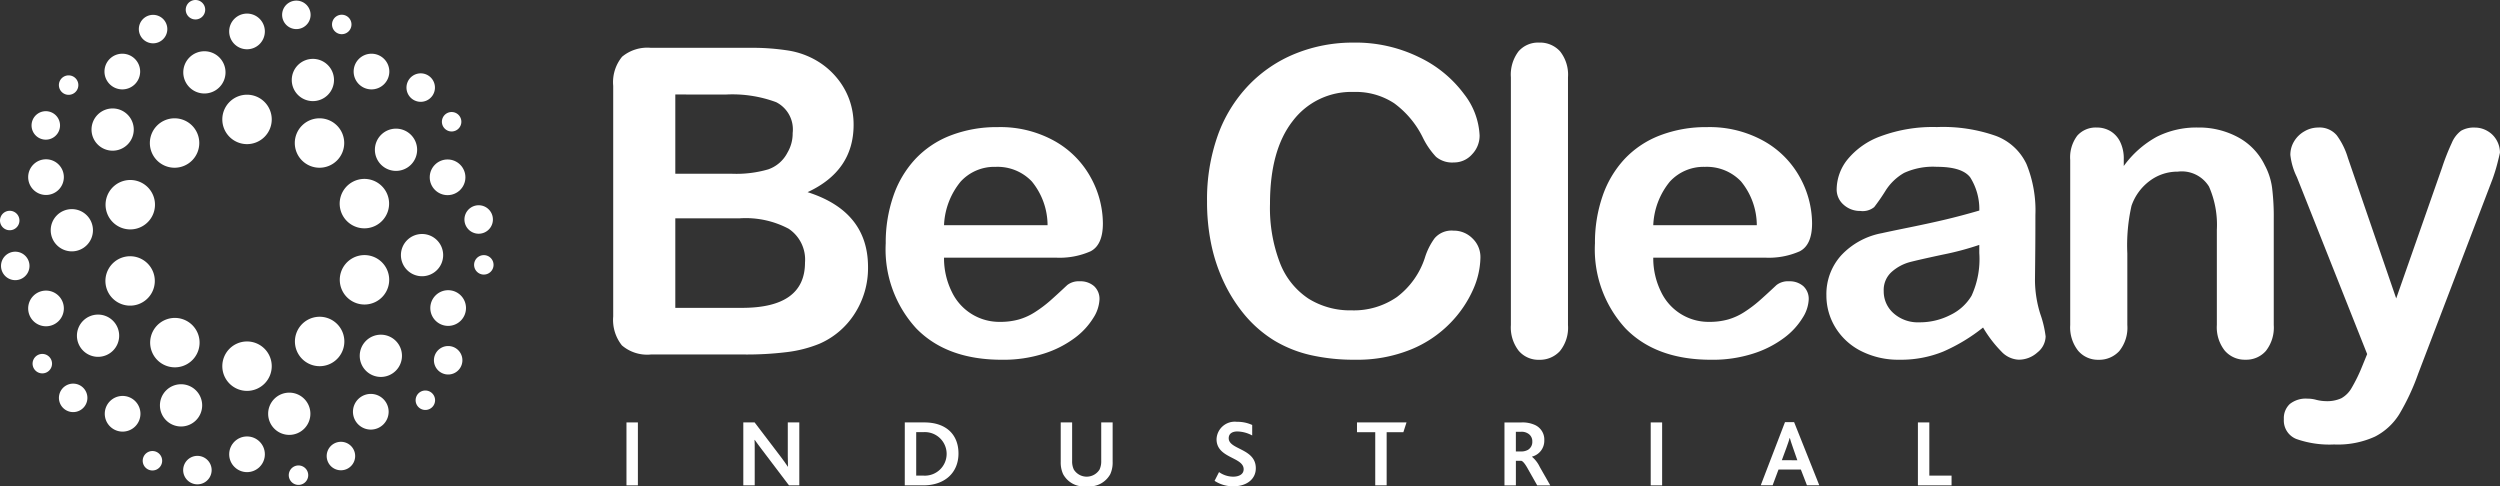 <svg xmlns="http://www.w3.org/2000/svg" width="229.551" height="44.654" viewBox="0 0 229.551 44.654">
  <rect x="0" y="0" width="229.551" height="44.654" fill="#333333" stroke="none"/>
  <g id="Logo_" data-name="Logo " transform="translate(-285.966 -345.346)">
    <path id="Контур_1" data-name="Контур 1" d="M360.8,365.929h-5.936v8.221h6.128q5.78,0,5.781-4.169a3.4,3.4,0,0,0-1.5-3.093,8.407,8.407,0,0,0-4.475-.96Zm-5.936-11.37v7.279h5.225a10.483,10.483,0,0,0,3.294-.4,3.136,3.136,0,0,0,1.776-1.537,3.453,3.453,0,0,0,.481-1.805,2.8,2.8,0,0,0-1.517-2.832,11.583,11.583,0,0,0-4.629-.7Zm6.358,23.874h-8.6a3.563,3.563,0,0,1-2.66-.835,3.753,3.753,0,0,1-.8-2.66V353.771a3.691,3.691,0,0,1,.817-2.68,3.623,3.623,0,0,1,2.642-.817h9.123a21.261,21.261,0,0,1,3.5.25,7.441,7.441,0,0,1,2.651.96,6.965,6.965,0,0,1,1.768,1.508,6.682,6.682,0,0,1,1.172,2.017,6.766,6.766,0,0,1,.4,2.333q0,4.227-4.226,6.185,5.55,1.767,5.551,6.876a7.731,7.731,0,0,1-1.21,4.254,7.261,7.261,0,0,1-3.265,2.795,11.611,11.611,0,0,1-2.957.759A30.218,30.218,0,0,1,361.223,378.433Z" transform="translate(-6.891 -0.537)" fill="#fff" fill-rule="evenodd"/>
    <path id="Контур_2" data-name="Контур 2" d="M382.6,367.454h9.507a6.371,6.371,0,0,0-1.45-4.024,4.344,4.344,0,0,0-3.313-1.335,4.193,4.193,0,0,0-3.217,1.353,6.735,6.735,0,0,0-1.527,4.006Zm10.257,2.977H382.6a6.947,6.947,0,0,0,.72,3.15,4.826,4.826,0,0,0,4.428,2.747,6.325,6.325,0,0,0,1.719-.219,5.623,5.623,0,0,0,1.508-.692,11.484,11.484,0,0,0,1.345-1.009q.613-.539,1.594-1.459a1.715,1.715,0,0,1,1.152-.347,1.9,1.9,0,0,1,1.307.442,1.581,1.581,0,0,1,.5,1.249,3.407,3.407,0,0,1-.557,1.661,6.628,6.628,0,0,1-1.68,1.826,9.563,9.563,0,0,1-2.824,1.449,12.142,12.142,0,0,1-3.909.577q-5.052,0-7.856-2.881a10.727,10.727,0,0,1-2.8-7.818,13.032,13.032,0,0,1,.692-4.311,9.495,9.495,0,0,1,2.016-3.409,8.735,8.735,0,0,1,3.265-2.181,11.732,11.732,0,0,1,4.3-.759,10.2,10.2,0,0,1,5.273,1.3,8.527,8.527,0,0,1,3.294,3.351,8.82,8.82,0,0,1,1.1,4.188q0,1.978-1.133,2.563A7.042,7.042,0,0,1,392.858,370.431Z" transform="translate(-9.953 -1.428)" fill="#fff" fill-rule="evenodd"/>
    <path id="Контур_3" data-name="Контур 3" d="M435.464,369.481a7.506,7.506,0,0,1-.663,2.91,10.5,10.5,0,0,1-2.083,3.074,10.648,10.648,0,0,1-3.632,2.448,13.047,13.047,0,0,1-5.147.942,17.99,17.99,0,0,1-4.053-.423,11.418,11.418,0,0,1-3.313-1.315,11.208,11.208,0,0,1-2.737-2.353,14.019,14.019,0,0,1-1.9-2.969,15.48,15.48,0,0,1-1.181-3.5,19.09,19.09,0,0,1-.394-3.958,17.533,17.533,0,0,1,.989-6.088,12.967,12.967,0,0,1,2.833-4.6,12.358,12.358,0,0,1,4.321-2.912,14.023,14.023,0,0,1,5.283-1,13.221,13.221,0,0,1,6.09,1.363,11.023,11.023,0,0,1,4.09,3.371,6.654,6.654,0,0,1,1.421,3.794,2.468,2.468,0,0,1-.69,1.728,2.2,2.2,0,0,1-1.671.749,2.307,2.307,0,0,1-1.642-.519,7.166,7.166,0,0,1-1.22-1.786,8.584,8.584,0,0,0-2.622-3.131,6.4,6.4,0,0,0-3.716-1.037,6.732,6.732,0,0,0-5.6,2.67q-2.085,2.669-2.085,7.587a14.081,14.081,0,0,0,.922,5.463,6.9,6.9,0,0,0,2.611,3.256,7.206,7.206,0,0,0,3.958,1.076,6.944,6.944,0,0,0,4.158-1.22,7.355,7.355,0,0,0,2.564-3.583,6.074,6.074,0,0,1,.9-1.815,2.045,2.045,0,0,1,1.729-.7,2.412,2.412,0,0,1,1.747.71A2.365,2.365,0,0,1,435.464,369.481Z" transform="translate(-13.564 -0.479)" fill="#fff" fill-rule="evenodd"/>
    <path id="Контур_4" data-name="Контур 4" d="M441.675,375.667V352.924a3.533,3.533,0,0,1,.7-2.381,2.376,2.376,0,0,1,1.891-.807,2.482,2.482,0,0,1,1.921.8,3.44,3.44,0,0,1,.731,2.391v22.743a3.408,3.408,0,0,1-.74,2.391,2.491,2.491,0,0,1-1.911.8,2.368,2.368,0,0,1-1.873-.827A3.483,3.483,0,0,1,441.675,375.667Z" transform="translate(-16.979 -0.479)" fill="#fff" fill-rule="evenodd"/>
    <path id="Контур_5" data-name="Контур 5" d="M455.692,367.454H465.2a6.381,6.381,0,0,0-1.451-4.024,4.344,4.344,0,0,0-3.313-1.335,4.2,4.2,0,0,0-3.218,1.353,6.74,6.74,0,0,0-1.526,4.006Zm10.258,2.977H455.692a6.958,6.958,0,0,0,.72,3.15,4.826,4.826,0,0,0,4.428,2.747,6.325,6.325,0,0,0,1.719-.219,5.623,5.623,0,0,0,1.508-.692,11.55,11.55,0,0,0,1.344-1.009q.615-.539,1.595-1.459a1.716,1.716,0,0,1,1.153-.347,1.9,1.9,0,0,1,1.306.442,1.581,1.581,0,0,1,.5,1.249,3.4,3.4,0,0,1-.558,1.661,6.581,6.581,0,0,1-1.679,1.826,9.563,9.563,0,0,1-2.824,1.449,12.138,12.138,0,0,1-3.909.577q-5.052,0-7.856-2.881a10.726,10.726,0,0,1-2.8-7.818,13.033,13.033,0,0,1,.692-4.311,9.506,9.506,0,0,1,2.015-3.409,8.739,8.739,0,0,1,3.266-2.181,11.731,11.731,0,0,1,4.3-.759,10.2,10.2,0,0,1,5.273,1.3,8.527,8.527,0,0,1,3.294,3.351,8.821,8.821,0,0,1,1.095,4.188q0,1.978-1.134,2.563A7.034,7.034,0,0,1,465.95,370.431Z" transform="translate(-17.923 -1.428)" fill="#fff" fill-rule="evenodd"/>
    <path id="Контур_6" data-name="Контур 6" d="M488.231,369.259a26.26,26.26,0,0,1-3.351.893q-2.2.472-3.044.692a4.149,4.149,0,0,0-1.614.863,2.219,2.219,0,0,0-.768,1.8,2.661,2.661,0,0,0,.9,2.027,3.343,3.343,0,0,0,2.362.835,6.152,6.152,0,0,0,2.872-.682,4.542,4.542,0,0,0,1.931-1.758,8.046,8.046,0,0,0,.71-3.918v-.749Zm.346,7.587a16.223,16.223,0,0,1-3.678,2.218,10.292,10.292,0,0,1-3.986.74,7.559,7.559,0,0,1-3.544-.8,5.833,5.833,0,0,1-2.352-2.161,5.608,5.608,0,0,1-.826-2.958,5.3,5.3,0,0,1,1.364-3.67,6.807,6.807,0,0,1,3.746-2.035q.5-.116,2.477-.519t3.391-.74q1.411-.335,3.063-.815a5.474,5.474,0,0,0-.836-3.045q-.739-.969-3.063-.97a6.379,6.379,0,0,0-3.006.558,4.868,4.868,0,0,0-1.728,1.671,17.8,17.8,0,0,1-1.018,1.469,1.675,1.675,0,0,1-1.278.355,2.236,2.236,0,0,1-1.526-.567,1.845,1.845,0,0,1-.643-1.45,4.438,4.438,0,0,1,.979-2.69,7.007,7.007,0,0,1,3.054-2.15,13.745,13.745,0,0,1,5.167-.846,14.622,14.622,0,0,1,5.436.817,5.06,5.06,0,0,1,2.794,2.583,11.3,11.3,0,0,1,.817,4.687q0,1.843-.011,3.131t-.028,2.861a10.585,10.585,0,0,0,.489,3.084,9.715,9.715,0,0,1,.49,2.064,1.935,1.935,0,0,1-.758,1.47,2.545,2.545,0,0,1-1.72.663,2.314,2.314,0,0,1-1.594-.76A11.226,11.226,0,0,1,488.576,376.847Z" transform="translate(-20.524 -1.428)" fill="#fff" fill-rule="evenodd"/>
    <path id="Контур_7" data-name="Контур 7" d="M504.235,361.389v.634a9.18,9.18,0,0,1,3.025-2.681,8.078,8.078,0,0,1,3.775-.854,7.535,7.535,0,0,1,3.706.9,5.744,5.744,0,0,1,2.439,2.555,6.081,6.081,0,0,1,.673,2.074,21.472,21.472,0,0,1,.154,2.843v9.758a3.473,3.473,0,0,1-.721,2.381,2.389,2.389,0,0,1-1.873.808,2.416,2.416,0,0,1-1.9-.827,3.449,3.449,0,0,1-.731-2.362v-8.74a8.732,8.732,0,0,0-.72-3.966,2.935,2.935,0,0,0-2.872-1.373,4.247,4.247,0,0,0-2.553.835,4.8,4.8,0,0,0-1.691,2.3,16.457,16.457,0,0,0-.384,4.38v6.569a3.407,3.407,0,0,1-.74,2.391,2.492,2.492,0,0,1-1.911.8,2.376,2.376,0,0,1-1.863-.827,3.453,3.453,0,0,1-.73-2.362V361.466a3.3,3.3,0,0,1,.653-2.237,2.262,2.262,0,0,1,1.786-.74,2.424,2.424,0,0,1,1.248.327,2.341,2.341,0,0,1,.894.979A3.462,3.462,0,0,1,504.235,361.389Z" transform="translate(-23.264 -1.433)" fill="#fff" fill-rule="evenodd"/>
    <path id="Контур_8" data-name="Контур 8" d="M528.506,380.463l.479-1.172-6.453-16.249a6.081,6.081,0,0,1-.6-2.037,2.379,2.379,0,0,1,.345-1.248,2.582,2.582,0,0,1,.951-.922,2.5,2.5,0,0,1,1.258-.346,2.061,2.061,0,0,1,1.711.72,6.69,6.69,0,0,1,1.018,2.065l4.436,12.907,4.207-12a20.665,20.665,0,0,1,.9-2.286,2.687,2.687,0,0,1,.854-1.113,2.366,2.366,0,0,1,1.277-.289,2.265,2.265,0,0,1,1.144.316,2.234,2.234,0,0,1,.845.854,2.322,2.322,0,0,1,.3,1.134c-.052.244-.135.589-.25,1.037s-.257.9-.422,1.364l-6.838,17.9a20.912,20.912,0,0,1-1.729,3.706,5.677,5.677,0,0,1-2.238,2.065,8.214,8.214,0,0,1-3.754.721,9.139,9.139,0,0,1-3.458-.5,1.821,1.821,0,0,1-1.153-1.825,1.768,1.768,0,0,1,.548-1.392,2.363,2.363,0,0,1,1.623-.491,3,3,0,0,1,.825.116,3.939,3.939,0,0,0,.865.115,3.126,3.126,0,0,0,1.421-.269,2.487,2.487,0,0,0,.932-.932A14.5,14.5,0,0,0,528.506,380.463Z" transform="translate(-25.665 -1.433)" fill="#fff" fill-rule="evenodd"/>
    <rect id="Прямоугольник_1" data-name="Прямоугольник 1" width="1.048" height="5.779" transform="translate(343.489 384.133)" fill="#fff"/>
    <path id="Контур_9" data-name="Контур 9" d="M366.764,394.659l-2.5-3.3c-.253-.324-.453-.614-.646-.877H363.6c.017.228.017.561.017.895v3.28h-1.047V388.88h1.039l2.408,3.166c.253.342.463.623.637.895h.018c-.009-.307-.018-.658-.018-.973V388.88h1.057v5.779Z" transform="translate(-8.353 -4.747)" fill="#fff" fill-rule="evenodd"/>
    <path id="Контур_10" data-name="Контур 10" d="M380.923,393.764a2,2,0,1,0-.018-3.99h-.645v3.99Zm-1.711-4.884H381c2.034,0,3.142,1.14,3.142,2.85,0,1.753-1.239,2.929-3.239,2.929h-1.693Z" transform="translate(-10.168 -4.747)" fill="#fff" fill-rule="evenodd"/>
    <path id="Контур_11" data-name="Контур 11" d="M395.5,393.624a2.543,2.543,0,0,1-.218-1.123V388.88h1.047v3.551a1.743,1.743,0,0,0,.158.78,1.394,1.394,0,0,0,2.357,0,1.769,1.769,0,0,0,.157-.789V388.88h1.048V392.5a2.57,2.57,0,0,1-.218,1.132,2.184,2.184,0,0,1-2.165,1.114A2.159,2.159,0,0,1,395.5,393.624Z" transform="translate(-11.92 -4.747)" fill="#fff" fill-rule="evenodd"/>
    <path id="Контур_12" data-name="Контур 12" d="M411.547,393.434a2.256,2.256,0,0,0,1.3.421c.48,0,.96-.184.96-.684,0-1.132-2.488-.991-2.488-2.753a1.67,1.67,0,0,1,1.868-1.6,3.244,3.244,0,0,1,1.405.29v.964a2.985,2.985,0,0,0-1.37-.368c-.4,0-.786.159-.786.623,0,1.061,2.488.92,2.488,2.753,0,1.026-.872,1.658-2.051,1.658a3.082,3.082,0,0,1-1.736-.5Z" transform="translate(-13.649 -4.741)" fill="#fff" fill-rule="evenodd"/>
    <path id="Контур_13" data-name="Контур 13" d="M427.491,389.775h-1.676v-.895h4.547l-.288.895h-1.536v4.884h-1.048Z" transform="translate(-15.249 -4.747)" fill="#fff" fill-rule="evenodd"/>
    <path id="Контур_14" data-name="Контур 14" d="M442.533,391.547a1.248,1.248,0,0,0,.637-.149.837.837,0,0,0,.4-.764.817.817,0,0,0-.384-.729,1.085,1.085,0,0,0-.646-.166h-.48v1.807Zm-1.519-2.666h1.572a2.757,2.757,0,0,1,1.23.235,1.469,1.469,0,0,1,.855,1.412,1.5,1.5,0,0,1-1.126,1.491v.018a2.787,2.787,0,0,1,.715.939l.96,1.684h-1.2l-.829-1.465c-.28-.518-.489-.756-.629-.789h-.5v2.254h-1.048Z" transform="translate(-16.907 -4.747)" fill="#fff" fill-rule="evenodd"/>
    <rect id="Прямоугольник_2" data-name="Прямоугольник 2" width="1.048" height="5.779" transform="translate(437.535 384.133)" fill="#fff"/>
    <path id="Контур_15" data-name="Контур 15" d="M470.785,392.35l-.4-1.149c-.157-.437-.235-.7-.288-.894h-.017c-.053.2-.14.456-.3.9l-.42,1.14Zm-1.134-3.5h.837l2.313,5.8h-1.134l-.559-1.447h-2.052l-.541,1.447h-1.091Z" transform="translate(-19.786 -4.744)" fill="#fff" fill-rule="evenodd"/>
    <path id="Контур_16" data-name="Контур 16" d="M483.622,388.88h1.048v4.884h2.042v.894h-3.09Z" transform="translate(-21.553 -4.747)" fill="#fff" fill-rule="evenodd"/>
    <path id="Контур_17" data-name="Контур 17" d="M313.415,357.375a2.269,2.269,0,1,1-2.269-2.269A2.269,2.269,0,0,1,313.415,357.375Z" transform="translate(-2.498 -1.064)" fill="#fff" fill-rule="evenodd"/>
    <path id="Контур_18" data-name="Контур 18" d="M313.415,382.805a2.269,2.269,0,1,1-2.269-2.269A2.27,2.27,0,0,1,313.415,382.805Z" transform="translate(-2.498 -3.837)" fill="#fff" fill-rule="evenodd"/>
    <path id="Контур_19" data-name="Контур 19" d="M320.885,359.808a2.269,2.269,0,1,1-2.269-2.269A2.269,2.269,0,0,1,320.885,359.808Z" transform="translate(-3.313 -1.33)" fill="#fff" fill-rule="evenodd"/>
    <path id="Контур_20" data-name="Контур 20" d="M305.948,359.808a2.269,2.269,0,1,1-2.269-2.269A2.269,2.269,0,0,1,305.948,359.808Z" transform="translate(-1.684 -1.33)" fill="#fff" fill-rule="evenodd"/>
    <path id="Контур_21" data-name="Контур 21" d="M299.276,358.462a1.939,1.939,0,1,1-1.939-1.939A1.939,1.939,0,0,1,299.276,358.462Z" transform="translate(-1.028 -1.219)" fill="#fff" fill-rule="evenodd"/>
    <path id="Контур_22" data-name="Контур 22" d="M308.733,352.567a1.939,1.939,0,1,1-1.939-1.939A1.938,1.938,0,0,1,308.733,352.567Z" transform="translate(-2.06 -0.576)" fill="#fff" fill-rule="evenodd"/>
    <path id="Контур_23" data-name="Контур 23" d="M319.913,353.353a1.939,1.939,0,1,1-1.939-1.939A1.938,1.938,0,0,1,319.913,353.353Z" transform="translate(-3.279 -0.662)" fill="#fff" fill-rule="evenodd"/>
    <path id="Контур_24" data-name="Контур 24" d="M328.48,360.544a1.939,1.939,0,1,1-1.939-1.939A1.938,1.938,0,0,1,328.48,360.544Z" transform="translate(-4.213 -1.446)" fill="#fff" fill-rule="evenodd"/>
    <path id="Контур_25" data-name="Контур 25" d="M331.162,371.4a1.939,1.939,0,1,1-1.939-1.939A1.938,1.938,0,0,1,331.162,371.4Z" transform="translate(-4.505 -2.629)" fill="#fff" fill-rule="evenodd"/>
    <path id="Контур_26" data-name="Контур 26" d="M326.918,381.778a1.939,1.939,0,1,1-1.939-1.939A1.938,1.938,0,0,1,326.918,381.778Z" transform="translate(-4.043 -3.761)" fill="#fff" fill-rule="evenodd"/>
    <path id="Контур_27" data-name="Контур 27" d="M317.479,387.751a1.939,1.939,0,1,1-1.939-1.94A1.938,1.938,0,0,1,317.479,387.751Z" transform="translate(-3.013 -4.412)" fill="#fff" fill-rule="evenodd"/>
    <path id="Контур_28" data-name="Контур 28" d="M306.326,386.885a1.939,1.939,0,1,1-1.939-1.939A1.938,1.938,0,0,1,306.326,386.885Z" transform="translate(-1.797 -4.318)" fill="#fff" fill-rule="evenodd"/>
    <path id="Контур_29" data-name="Контур 29" d="M297.772,379.706a1.939,1.939,0,1,1-1.939-1.939A1.938,1.938,0,0,1,297.772,379.706Z" transform="translate(-0.864 -3.535)" fill="#fff" fill-rule="evenodd"/>
    <path id="Контур_30" data-name="Контур 30" d="M295.071,368.838a1.939,1.939,0,1,1-1.939-1.94A1.938,1.938,0,0,1,295.071,368.838Z" transform="translate(-0.57 -2.35)" fill="#fff" fill-rule="evenodd"/>
    <path id="Контур_31" data-name="Контур 31" d="M292.146,363.4a1.638,1.638,0,1,1-1.638-1.638A1.638,1.638,0,0,1,292.146,363.4Z" transform="translate(-0.317 -1.79)" fill="#fff" fill-rule="evenodd"/>
    <path id="Контур_32" data-name="Контур 32" d="M300.009,352.52a1.638,1.638,0,1,1-1.638-1.638A1.638,1.638,0,0,1,300.009,352.52Z" transform="translate(-1.174 -0.604)" fill="#fff" fill-rule="evenodd"/>
    <path id="Контур_33" data-name="Контур 33" d="M312.861,348.385a1.638,1.638,0,1,1-1.638-1.638A1.638,1.638,0,0,1,312.861,348.385Z" transform="translate(-2.576 -0.153)" fill="#fff" fill-rule="evenodd"/>
    <path id="Контур_34" data-name="Контур 34" d="M325.688,352.52a1.638,1.638,0,1,1-1.638-1.638A1.638,1.638,0,0,1,325.688,352.52Z" transform="translate(-3.974 -0.604)" fill="#fff" fill-rule="evenodd"/>
    <circle id="Эллипс_1" data-name="Эллипс 1" cx="1.638" cy="1.638" r="1.638" transform="translate(325.424 359.988)" fill="#fff"/>
    <path id="Контур_35" data-name="Контур 35" d="M333.59,376.892a1.638,1.638,0,1,1-1.638-1.638A1.638,1.638,0,0,1,333.59,376.892Z" transform="translate(-4.836 -3.261)" fill="#fff" fill-rule="evenodd"/>
    <path id="Контур_36" data-name="Контур 36" d="M325.617,387.579a1.638,1.638,0,1,1-1.638-1.638A1.638,1.638,0,0,1,325.617,387.579Z" transform="translate(-3.966 -4.426)" fill="#fff" fill-rule="evenodd"/>
    <circle id="Эллипс_2" data-name="Эллипс 2" cx="1.638" cy="1.638" r="1.638" transform="translate(307.01 385.421)" fill="#fff"/>
    <path id="Контур_37" data-name="Контур 37" d="M300.039,387.788a1.638,1.638,0,1,1-1.638-1.638A1.638,1.638,0,0,1,300.039,387.788Z" transform="translate(-1.177 -4.449)" fill="#fff" fill-rule="evenodd"/>
    <path id="Контур_38" data-name="Контур 38" d="M292.146,376.933a1.638,1.638,0,1,1-1.638-1.638A1.638,1.638,0,0,1,292.146,376.933Z" transform="translate(-0.317 -3.266)" fill="#fff" fill-rule="evenodd"/>
    <path id="Контур_39" data-name="Контур 39" d="M291.833,358.112a1.307,1.307,0,1,1-1.307-1.307A1.307,1.307,0,0,1,291.833,358.112Z" transform="translate(-0.355 -1.249)" fill="#fff" fill-rule="evenodd"/>
    <path id="Контур_40" data-name="Контур 40" d="M302.889,348.184a1.307,1.307,0,1,1-1.306-1.307A1.306,1.306,0,0,1,302.889,348.184Z" transform="translate(-1.56 -0.167)" fill="#fff" fill-rule="evenodd"/>
    <path id="Контур_41" data-name="Контур 41" d="M317.655,346.717a1.307,1.307,0,1,1-1.307-1.307A1.307,1.307,0,0,1,317.655,346.717Z" transform="translate(-3.17 -0.007)" fill="#fff" fill-rule="evenodd"/>
    <path id="Контур_42" data-name="Контур 42" d="M330.471,354.212a1.307,1.307,0,1,1-1.307-1.307A1.307,1.307,0,0,1,330.471,354.212Z" transform="translate(-4.568 -0.824)" fill="#fff" fill-rule="evenodd"/>
    <path id="Контур_43" data-name="Контур 43" d="M336.444,367.806a1.307,1.307,0,1,1-1.306-1.306A1.307,1.307,0,0,1,336.444,367.806Z" transform="translate(-5.219 -2.307)" fill="#fff" fill-rule="evenodd"/>
    <path id="Контур_44" data-name="Контур 44" d="M333.3,382.313a1.307,1.307,0,1,1-1.307-1.306A1.307,1.307,0,0,1,333.3,382.313Z" transform="translate(-4.876 -3.888)" fill="#fff" fill-rule="evenodd"/>
    <path id="Контур_45" data-name="Контур 45" d="M322.248,392.185a1.307,1.307,0,1,1-1.306-1.307A1.307,1.307,0,0,1,322.248,392.185Z" transform="translate(-3.671 -4.965)" fill="#fff" fill-rule="evenodd"/>
    <path id="Контур_46" data-name="Контур 46" d="M307.457,393.634a1.307,1.307,0,1,1-1.307-1.307A1.307,1.307,0,0,1,307.457,393.634Z" transform="translate(-2.058 -5.123)" fill="#fff" fill-rule="evenodd"/>
    <path id="Контур_47" data-name="Контур 47" d="M294.653,386.189a1.307,1.307,0,1,1-1.307-1.307A1.307,1.307,0,0,1,294.653,386.189Z" transform="translate(-0.662 -4.311)" fill="#fff" fill-rule="evenodd"/>
    <path id="Контур_48" data-name="Контур 48" d="M288.686,372.591a1.307,1.307,0,1,1-1.307-1.307A1.307,1.307,0,0,1,288.686,372.591Z" transform="translate(-0.012 -2.828)" fill="#fff" fill-rule="evenodd"/>
    <path id="Контур_49" data-name="Контур 49" d="M287.752,367.963a.893.893,0,1,1-.893-.893A.893.893,0,0,1,287.752,367.963Z" transform="translate(0 -2.369)" fill="#fff" fill-rule="evenodd"/>
    <path id="Контур_50" data-name="Контур 50" d="M293.822,354.007a.893.893,0,1,1-.893-.893A.893.893,0,0,1,293.822,354.007Z" transform="translate(-0.662 -0.847)" fill="#fff" fill-rule="evenodd"/>
    <path id="Контур_51" data-name="Контур 51" d="M306.894,346.239a.893.893,0,1,1-.893-.893A.893.893,0,0,1,306.894,346.239Z" transform="translate(-2.087)" fill="#fff" fill-rule="evenodd"/>
    <path id="Контур_52" data-name="Контур 52" d="M321.97,347.758a.893.893,0,1,1-.893-.893A.893.893,0,0,1,321.97,347.758Z" transform="translate(-3.731 -0.166)" fill="#fff" fill-rule="evenodd"/>
    <path id="Контур_53" data-name="Контур 53" d="M333.294,357.784a.893.893,0,1,1-.893-.893A.893.893,0,0,1,333.294,357.784Z" transform="translate(-4.966 -1.259)" fill="#fff" fill-rule="evenodd"/>
    <path id="Контур_54" data-name="Контур 54" d="M336.612,372.532a.893.893,0,1,1-.893-.893A.893.893,0,0,1,336.612,372.532Z" transform="translate(-5.328 -2.867)" fill="#fff" fill-rule="evenodd"/>
    <path id="Контур_55" data-name="Контур 55" d="M330.586,386.484a.893.893,0,1,1-.893-.893A.893.893,0,0,1,330.586,386.484Z" transform="translate(-4.671 -4.388)" fill="#fff" fill-rule="evenodd"/>
    <path id="Контур_56" data-name="Контур 56" d="M317.512,394.207a.893.893,0,1,1-.893-.892A.893.893,0,0,1,317.512,394.207Z" transform="translate(-3.245 -5.231)" fill="#fff" fill-rule="evenodd"/>
    <path id="Контур_57" data-name="Контур 57" d="M302.46,392.719a.893.893,0,1,1-.893-.892A.893.893,0,0,1,302.46,392.719Z" transform="translate(-1.604 -5.068)" fill="#fff" fill-rule="evenodd"/>
    <path id="Контур_58" data-name="Контур 58" d="M291.11,382.714a.893.893,0,1,1-.893-.893A.893.893,0,0,1,291.11,382.714Z" transform="translate(-0.366 -3.977)" fill="#fff" fill-rule="evenodd"/>
    <path id="Контур_59" data-name="Контур 59" d="M298.4,371.863a2.268,2.268,0,1,1-1.461,2.856A2.269,2.269,0,0,1,298.4,371.863Z" transform="translate(-1.184 -2.879)" fill="#fff" fill-rule="evenodd"/>
    <path id="Контур_60" data-name="Контур 60" d="M298.416,364.006a2.269,2.269,0,1,1-1.461,2.857A2.269,2.269,0,0,1,298.416,364.006Z" transform="translate(-1.186 -2.023)" fill="#fff" fill-rule="evenodd"/>
    <path id="Контур_61" data-name="Контур 61" d="M303.012,378.219a2.269,2.269,0,1,1-1.461,2.857A2.269,2.269,0,0,1,303.012,378.219Z" transform="translate(-1.687 -3.572)" fill="#fff" fill-rule="evenodd"/>
    <path id="Контур_62" data-name="Контур 62" d="M322.551,376.062a2.269,2.269,0,1,1,2.859-1.459A2.269,2.269,0,0,1,322.551,376.062Z" transform="translate(-3.818 -2.866)" fill="#fff" fill-rule="evenodd"/>
    <path id="Контур_63" data-name="Контур 63" d="M317.929,382.417a2.269,2.269,0,1,1,2.859-1.459A2.267,2.267,0,0,1,317.929,382.417Z" transform="translate(-3.314 -3.559)" fill="#fff" fill-rule="evenodd"/>
    <path id="Контур_64" data-name="Контур 64" d="M322.541,368.21a2.269,2.269,0,1,1,2.859-1.459A2.267,2.267,0,0,1,322.541,368.21Z" transform="translate(-3.817 -2.01)" fill="#fff" fill-rule="evenodd"/>
  </g>
</svg>
